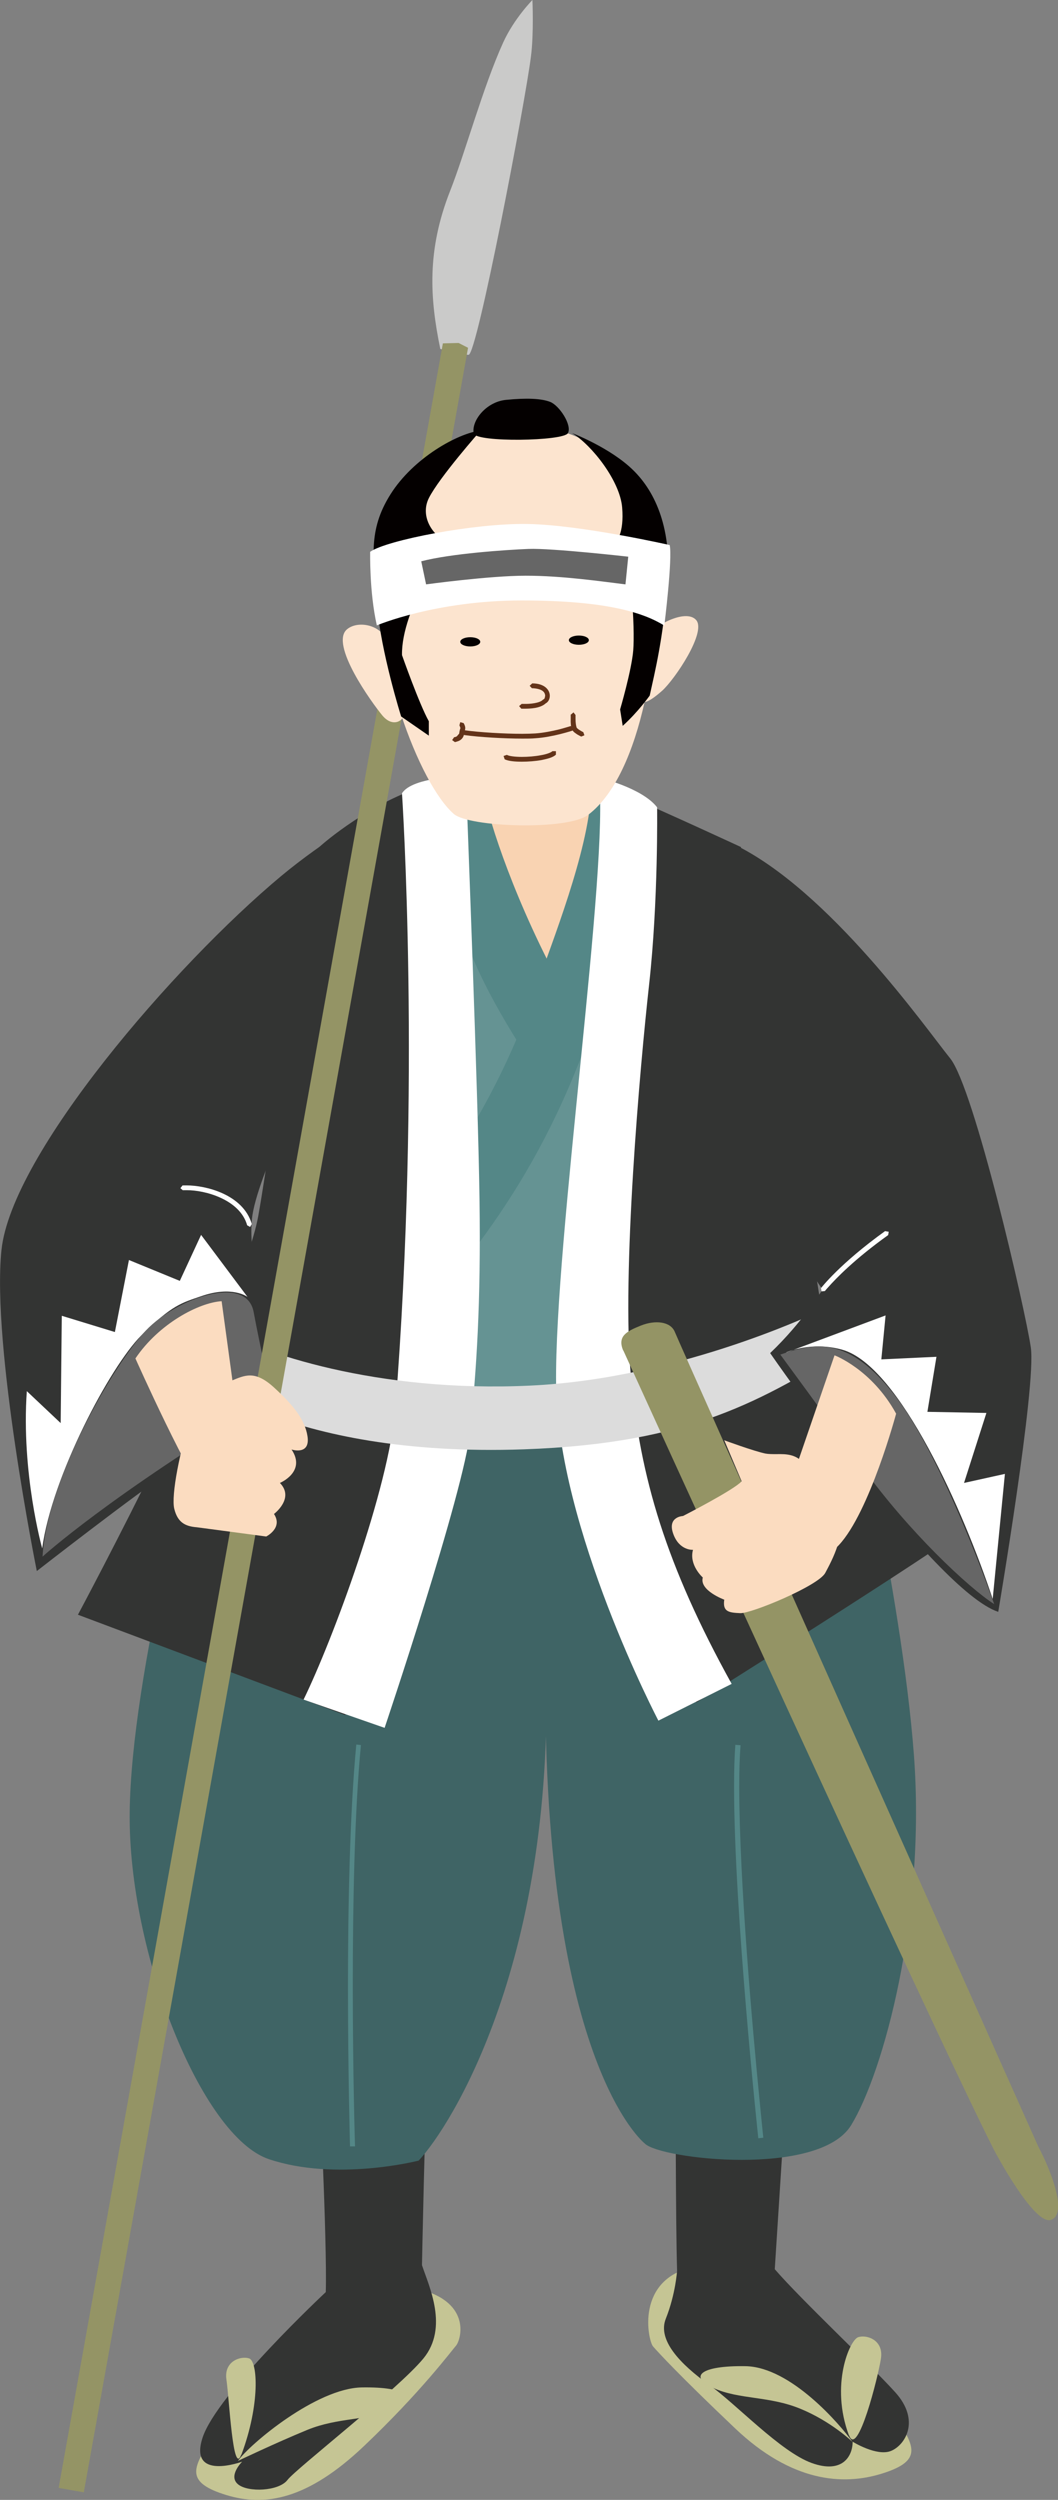 <svg width="210" height="496" viewBox="0 0 210 496" fill="none" xmlns="http://www.w3.org/2000/svg">
<rect x="0" y="0" width="210" height="496" fill="#808080" stroke="none"/>
<g clip-path="url(#clip0_73_6861)">
<path d="M94.443 159.922C96.132 170.293 102.301 190.778 108.764 190.778C115.226 190.778 118.605 161.058 119.155 157.1C119.706 153.179 94.406 159.922 94.406 159.922" fill="#F9D3B2"/>
<path d="M40.906 485.482C38.336 489.953 37.124 492.628 44.835 495.01C52.546 497.392 60.992 496 72.228 485.336C83.464 474.672 89.523 466.537 90.514 465.401C91.506 464.265 93.893 456.276 81.922 453.894C69.988 451.512 55.374 466.39 53.391 469.175C51.408 471.96 42.412 482.771 40.869 485.446" fill="#C5C594"/>
<path d="M178.935 481.269C181.505 485.739 182.717 488.414 175.006 490.796C167.295 493.178 157.16 492.482 145.924 481.818C134.687 471.154 130.612 466.684 129.62 465.548C128.629 464.412 125.985 452.099 137.919 449.717C149.853 447.335 164.467 462.213 166.45 464.998C168.433 467.82 177.392 478.593 178.971 481.269" fill="#C5C594"/>
<path d="M84.896 409.589C84.345 419.41 83.757 449.423 83.757 449.423C85.153 453.638 89.082 461.773 84.051 467.929C78.984 474.086 58.751 489.807 57.062 492.042C55.373 494.278 49.204 494.571 47.221 492.885C45.238 491.199 48.066 488.414 48.066 488.414C48.066 488.414 37.38 492.335 40.208 483.65C43.035 474.965 64.663 454.774 64.663 454.774C64.957 444.659 63.268 410.725 63.268 410.725L84.932 409.589H84.896Z" fill="#333433"/>
<path d="M134.1 411.531L156.316 410.688L153.782 450.229C159.106 456.386 172.619 469.028 177.686 474.635C182.754 480.242 179.669 485.153 176.842 486.289C174.014 487.425 169.241 484.456 169.241 484.456C169.241 487.278 167.258 490.906 161.089 488.671C154.92 486.435 146.144 477.017 140.857 473.243C134.945 469.028 130.465 464.265 132.154 460.05C134.1 455.176 134.394 450.522 134.394 450.522C134.1 441.251 134.1 411.531 134.1 411.531Z" fill="#333433"/>
<path d="M41.31 273.963C38.886 285.47 26.035 331.864 25.741 359.641C25.447 387.419 39.988 423.881 53.354 428.389C66.72 432.896 83.097 428.682 83.097 428.682C89.449 421.939 110.71 388.555 108.287 327.686C107.075 409.04 128.005 425.31 128.005 425.31C131.053 428.389 162.595 432.053 168.948 421.646C175.3 411.275 183.819 380.419 181.396 348.134C178.972 315.886 167.589 268.027 167.589 268.027L41.347 273.963H41.31Z" fill="#3F6465"/>
<path d="M145.961 346.156C145.778 348.538 145.704 351.359 145.704 354.474C145.704 379.467 150.514 424.211 150.514 424.248L151.506 424.138C151.506 424.138 151.212 421.353 150.771 416.772C149.413 403.03 146.732 373.164 146.732 354.511C146.732 351.396 146.806 348.611 146.989 346.266L145.998 346.192L145.961 346.156Z" fill="#548787"/>
<path d="M70.722 346.119C69.436 359.568 69.069 378.148 69.069 394.015C69.069 411.605 69.473 425.86 69.473 425.86H70.465C70.465 425.86 70.355 422.269 70.244 416.516C70.134 410.762 70.024 402.81 70.024 394.015C70.024 378.184 70.355 359.605 71.64 346.229L70.648 346.119H70.722Z" fill="#548787"/>
<path d="M47.919 487.022C51.664 477.017 51.15 468.516 49.461 467.929C47.772 467.38 44.394 468.479 44.945 472.144C45.496 475.808 46.23 491.493 47.882 487.022" fill="#C5C594"/>
<path d="M47.222 488.268C49.608 484.896 62.828 473.829 71.824 473.683C80.82 473.536 83.207 475.771 78.14 478.043C73.072 480.279 67.16 479.583 60.992 482.111C54.823 484.64 47.222 488.268 47.222 488.268Z" fill="#C5C594"/>
<path d="M168.506 483.211C164.761 473.206 168.653 464.265 170.342 463.715C172.032 463.165 175.41 464.265 174.859 467.929C174.308 471.557 170.232 487.718 168.543 483.211" fill="#C5C594"/>
<path d="M169.204 484.494C166.818 481.122 156.977 469.615 147.98 469.469C138.984 469.322 136.597 471.558 141.665 473.83C146.732 476.102 152.644 475.369 158.813 477.897C165.018 480.426 169.204 484.494 169.204 484.494Z" fill="#C5C594"/>
<path d="M66.683 281.109L154.626 274.367C148.568 246.039 149.155 178.428 149.155 178.428L127.307 163.55L109.094 202.834L88.457 164.393C84.528 165.236 65.397 173.921 65.397 173.921C66.903 200.012 66.609 281.073 66.609 281.073" fill="#659393"/>
<path d="M96.132 157.65C97.05 162.817 102.228 179.161 112.179 197.191L107.001 213.205C99.841 202.688 93.158 190.924 91.065 181.763C86.842 163.257 88.237 162.964 88.237 162.964L96.096 157.65H96.132Z" fill="#548787"/>
<path d="M117.32 157.394C116.732 169.157 109.425 187.223 106.708 195.249C93.672 233.69 70.318 252.489 70.318 252.489L77.001 268.21C90.037 253.332 106.12 236.512 117.356 204.227C128.593 171.979 127.675 162.707 127.675 162.707L117.356 157.394H117.32Z" fill="#548787"/>
<path d="M15.422 320.357L68.519 340.292C74.871 326.257 83.096 307.457 85.814 271.288C88.531 235.082 85.226 155.708 85.226 155.708C75.532 158.236 65.801 165.822 63.378 168.057C60.954 170.293 54.565 222.769 51.26 241.275C47.919 259.781 15.459 320.393 15.459 320.393" fill="#333433"/>
<path d="M124.627 157.943C132.522 161.314 147.063 168.057 147.063 168.057C148.568 176.742 161.31 248.018 162.522 256.41C163.733 264.838 193.146 302.144 193.146 302.144C185.251 308.3 138.25 337.763 138.25 337.763C126.426 313.064 118.238 291.187 117.944 275.209C117.65 259.232 120.367 217.712 122.203 200.305C124.039 182.899 124.627 157.943 124.627 157.943Z" fill="#333433"/>
<path d="M118.862 154.278C120.991 171.685 110.049 246.003 110.379 274.623C110.673 303.243 130.685 341.391 130.685 341.391L145.226 334.099C132.191 310.536 127.013 293.129 125.214 272.937C123.378 252.745 127.013 211.775 128.849 195.248C130.685 178.684 130.428 160.178 130.428 160.178C127.381 156.257 118.825 154.278 118.825 154.278" fill="white"/>
<path d="M92.46 154.022C92.754 162.45 94.883 216.869 95.177 237.904C95.471 258.939 94.553 271.838 93.341 283.894C92.129 295.951 76.34 342.821 76.34 342.821L60.257 337.214C66.022 325.414 77.185 295.401 78.47 279.424C83.611 214.634 79.792 157.393 79.792 157.393C81.921 154.022 92.423 154.022 92.423 154.022" fill="white"/>
<path d="M42.411 263.153C51.518 268.467 74.872 276.346 105.202 274.916C135.533 273.524 163.44 259.782 163.44 259.782L168.911 267.074C151.322 277.738 137.332 286.387 103.99 287.559C56.071 289.245 37.565 272.131 37.565 272.131L42.411 263.153Z" fill="#DCDCDC"/>
<path d="M62.386 210.97C62.386 210.97 50.856 233.397 50.012 241.825C49.167 250.254 53.096 261.174 54.785 279.424C55.887 278.435 43.733 285.434 34.002 291.774C27.246 296.171 7.307 311.709 7.307 311.709C7.307 311.709 -1.69 267.111 0.293 248.019C2.276 228.926 34.626 191.474 55.813 173.811C64.406 166.665 73.402 161.608 73.402 161.608C73.402 175.9 62.423 210.97 62.423 210.97" fill="#333433"/>
<path d="M36.316 236.145H37.05C40.649 236.109 47.626 237.977 49.058 243.108L49.645 243.438L49.976 242.851C48.25 236.988 40.869 235.192 37.05 235.192H36.242L35.802 235.742L36.316 236.182V236.145Z" fill="white"/>
<path d="M8.372 307.238C10.281 292.946 21.848 271.178 28.017 264.985C34.186 258.829 36.242 258.462 39.804 257.216C46.12 254.981 49.131 257.326 49.131 257.326L39.914 245.013L35.691 254.138L25.593 249.997L22.803 264.289L12.264 261.064L12.044 282.355L5.324 276.015C4.186 292.286 8.372 307.201 8.372 307.201" fill="white"/>
<path d="M8.445 308.85C9.29 293.422 22.766 270.409 28.972 263.959C35.141 257.509 48.91 252.745 50.343 260.294C51.738 267.88 53.17 272.791 53.17 277.811C21.701 296.757 8.482 308.813 8.482 308.813" fill="#666666"/>
<path d="M43.99 258.169L47.772 285.873L41.861 298.223C37.931 294.302 26.879 269.529 26.879 269.529C31.542 262.603 39.474 258.462 43.954 258.169" fill="#FBDCC0"/>
<path d="M87.393 69.224C85.3 59.11 84.713 49.655 89.34 37.892C92.35 30.269 95.876 17.224 99.878 8.429C102.045 3.665 105.68 0 105.68 0C105.68 0 105.974 6.743 105.386 11.214C104.284 20.082 94.701 70.397 93.011 70.397C91.322 70.397 87.357 69.224 87.357 69.224" fill="#CACAC9"/>
<path d="M87.907 68.125L91.029 68.051L92.901 69.004L16.634 494.498L11.641 493.618L87.907 68.125Z" fill="#949465"/>
<path d="M145.593 167.471C164.577 176.596 183.819 204.08 188.592 209.98C193.366 215.88 203.5 259.782 204.602 267.331C205.74 274.916 198.139 319.807 198.139 319.807C185.471 315.593 152.864 268.467 152.864 268.467C159.327 262.31 163.256 255.861 163.256 255.861C159.327 250.254 150.881 234.276 147.503 225.298C144.125 216.32 145.52 167.508 145.52 167.508" fill="#333433"/>
<path d="M175.704 244.244C166.671 250.73 162.999 255.531 162.962 255.567L163.072 256.227L163.733 256.154C163.733 256.154 163.953 255.86 164.431 255.347C165.863 253.735 169.571 249.85 176.291 245.05L176.401 244.39L175.74 244.28L175.704 244.244Z" fill="white"/>
<path d="M156.059 268.357L175.777 260.991L174.933 269.712L185.875 269.199L184.076 280.12L195.789 280.34L191.346 294.228L199.461 292.433L197.038 317.242C191.346 300.092 178.604 271.068 167.221 267.807C161.052 266.048 156.059 268.32 156.059 268.32" fill="white"/>
<path d="M154.884 268.76C161.493 266.524 168.397 264.692 177.944 277.298C187.491 289.941 197.332 318.268 197.332 318.268C192.264 315.043 180.331 303.83 171.334 291.333C163.697 280.743 154.884 268.76 154.884 268.76Z" fill="#666666"/>
<path d="M165.642 268.906L156.169 296.464C155.324 299.212 160.391 313.101 166.487 306.578C172.619 300.055 177.87 280.486 177.87 280.486C173.023 271.655 165.642 268.906 165.642 268.906Z" fill="#FBDCC0"/>
<path d="M123.672 267.917C122.534 265.095 124.37 264.142 127.197 263.006C130.025 261.87 133.109 262.164 133.954 264.289C134.798 266.414 206.071 425.86 206.071 425.86C208.605 430.624 211.983 439.309 208.605 440.445C205.227 441.581 197.369 426.703 197.369 426.703C184.7 401.747 123.709 267.917 123.709 267.917" fill="#949465"/>
<path d="M159.877 290.821C158.298 288.475 156.095 288.475 154.112 288.512C153.341 288.512 152.57 288.512 151.946 288.402C149.632 287.926 143.757 285.764 143.757 285.764L147.209 293.899C145.74 295.585 135.569 300.788 135.569 300.788C135.569 300.788 132.411 300.898 133.623 304.306C134.834 307.714 137.552 307.495 137.552 307.495C136.707 310.536 139.498 312.991 139.498 312.991C138.763 315.557 143.757 317.389 143.757 317.389C143.39 319.844 144.749 319.954 146.915 320.064C149.082 320.174 162.448 314.641 163.806 312.075C165.165 309.51 168.213 304.013 166.266 299.762C164.32 295.511 159.914 290.857 159.914 290.857" fill="#FBDCC0"/>
<path d="M45.9 273.963C48.617 272.864 50.563 271.801 54.382 275.283C58.201 278.764 60.514 281.659 61.028 284.92C61.652 288.841 57.87 287.596 57.87 287.596C60.844 292.03 55.557 294.228 55.557 294.228C58.531 297.27 54.382 300.385 54.382 300.385C56.218 303.17 52.84 304.856 52.84 304.856L39.07 303.023C36.72 302.84 35.251 302.034 34.59 299.359C33.929 296.684 35.765 287.412 37.931 281.256C40.098 275.099 44.247 274.623 45.936 273.963" fill="#FBDCC0"/>
<path d="M103.402 84.395C115.006 84.395 129.106 91.981 130.244 109.644C131.383 127.307 127.49 153.582 116.732 161.681C112.619 164.796 93.121 164.136 90.073 161.498C83.207 155.488 74.1 131.485 74.651 111.183C75.238 90.845 97.123 84.395 103.402 84.395Z" fill="#FCE4CF"/>
<path d="M128.042 126.647C129.291 124.412 136.047 120.601 138.177 123.019C140.27 125.401 133.954 134.783 131.42 137.055C128.887 139.29 126.647 140.683 126.353 137.348C126.059 133.977 128.042 126.684 128.042 126.684" fill="#FCE4CF"/>
<path d="M68.886 124.852C70.906 123.166 75.055 123.862 76.487 126.538C77.882 129.213 80.269 139.877 80.269 141.416C80.269 142.955 78.029 144.494 75.9 141.965C73.807 139.437 65.361 127.784 68.886 124.852Z" fill="#FCE4CF"/>
<path d="M79.609 142.149L85.117 145.96V143.102C83.207 139.694 79.792 129.983 79.792 129.983C79.609 120.858 88.935 107.555 88.935 107.555C85.888 106.419 83.317 102.462 85.117 98.834C87.173 94.729 95.398 85.421 95.398 85.421C90.845 85.971 82.069 90.845 77.516 98.064C72.962 105.283 74.101 110.78 74.835 120.088C75.606 129.396 79.609 142.112 79.609 142.112" fill="#040000"/>
<path d="M113.574 85.934C117.54 88.389 123.048 95.425 123.489 100.666C123.929 105.906 122.277 107.445 122.277 107.445C125.471 109.461 126.022 125.035 125.692 129.029C125.361 133.024 123.085 140.756 123.085 140.756L123.599 144.018C126.683 141.232 128.96 138.008 128.96 138.008C130.025 133.134 131.567 127.014 132.485 116.057C133.403 105.1 130.208 97.697 125.655 93.263C121.138 88.829 113.574 85.934 113.574 85.934Z" fill="#040000"/>
<path d="M94.039 86.007C93.488 83.625 96.389 79.741 100.428 79.338C104.467 78.935 107.405 79.045 109.204 79.741C111.003 80.437 113.574 84.322 112.729 85.934C111.885 87.546 94.48 87.803 94.039 86.007Z" fill="#040000"/>
<path d="M95.324 127.344C95.324 127.857 94.443 128.26 93.341 128.26C92.24 128.26 91.358 127.857 91.358 127.344C91.358 126.831 92.24 126.428 93.341 126.428C94.443 126.428 95.324 126.831 95.324 127.344Z" fill="#040000"/>
<path d="M116.879 127.014C116.879 127.527 115.998 127.93 114.896 127.93C113.794 127.93 112.913 127.527 112.913 127.014C112.913 126.501 113.794 126.098 114.896 126.098C115.998 126.098 116.879 126.501 116.879 127.014Z" fill="#040000"/>
<path d="M105.642 136.542C107.845 136.652 108.176 137.458 108.213 138.045L108.102 138.558L107.919 138.741L107.735 138.851C107.148 139.51 105.128 139.694 104.137 139.657C103.77 139.657 103.549 139.657 103.549 139.657L103.035 140.097L103.476 140.61C103.476 140.61 103.733 140.61 104.1 140.61C105.165 140.61 107.258 140.573 108.36 139.51L108.029 139.181L108.176 139.62C108.8 139.364 109.131 138.741 109.131 138.045C109.131 136.872 108.066 135.589 105.642 135.589L105.128 136.066L105.606 136.579L105.642 136.542Z" fill="#633319"/>
<path d="M91.212 143.944L91.395 144.457C91.395 144.457 91.212 144.86 91.138 145.557L90.661 146.106L90.294 146.253H90.147L89.743 146.839L90.294 147.242C90.294 147.242 90.661 147.169 91.102 146.986C91.506 146.803 92.02 146.363 92.093 145.667C92.13 145.154 92.314 145.044 92.35 144.457C92.35 144.164 92.24 143.834 92.02 143.468L91.359 143.285L91.175 143.944H91.212Z" fill="#633319"/>
<path d="M113.281 141.746V142.662C113.244 143.468 113.317 144.238 113.538 144.714C113.758 145.227 114.198 145.447 114.602 145.74C115.006 145.96 115.337 146.143 115.374 146.143L115.998 145.887L115.777 145.264C115.777 145.264 115.447 145.117 115.116 144.897C114.786 144.714 114.419 144.384 114.456 144.348C114.345 144.091 114.235 143.358 114.235 142.662V141.856L113.831 141.343L113.317 141.783L113.281 141.746Z" fill="#633319"/>
<path d="M92.203 145.85C95.141 146.253 100.061 146.546 103.696 146.546C104.688 146.546 105.569 146.546 106.303 146.473C109.755 146.253 113.574 144.97 113.611 144.97L113.904 144.347L113.28 144.054C113.28 144.054 112.362 144.347 111.003 144.714C109.645 145.044 107.882 145.41 106.23 145.52C105.532 145.557 104.651 145.593 103.659 145.593C100.061 145.593 95.141 145.3 92.276 144.897L91.726 145.3L92.129 145.85H92.203Z" fill="#633319"/>
<path d="M100.171 150.651C100.943 151.017 102.154 151.127 103.586 151.127C104.872 151.127 106.304 151.017 107.515 150.797C108.727 150.541 109.755 150.284 110.343 149.734V149.038H109.645C109.425 149.295 108.47 149.661 107.332 149.844C106.194 150.064 104.798 150.174 103.586 150.174C102.265 150.174 101.016 150.028 100.612 149.771L99.951 149.991L100.171 150.651Z" fill="#633319"/>
<path d="M73.513 109.461C76.744 107.189 94.076 103.781 104.724 103.964C115.373 104.147 132.925 108.142 132.925 108.142C133.513 110.817 131.86 124.119 131.86 124.119C127.858 121.664 120.697 119.135 103.549 119.135C86.401 119.135 74.798 124.083 74.798 124.083C73.292 117.45 73.476 109.461 73.476 109.461" fill="white"/>
<path d="M84.565 115.91L83.61 111.366C89.522 109.827 100.355 109.094 104.908 108.911C109.461 108.728 124.7 110.45 124.7 110.45L124.149 115.947C119.375 115.361 111.591 114.225 104.357 114.225C97.123 114.225 84.565 115.947 84.565 115.947" fill="#666666"/>
</g>
<defs>
<clipPath id="clip0_73_6861">
<rect width="210" height="496" fill="white"/>
</clipPath>
</defs>
</svg>
